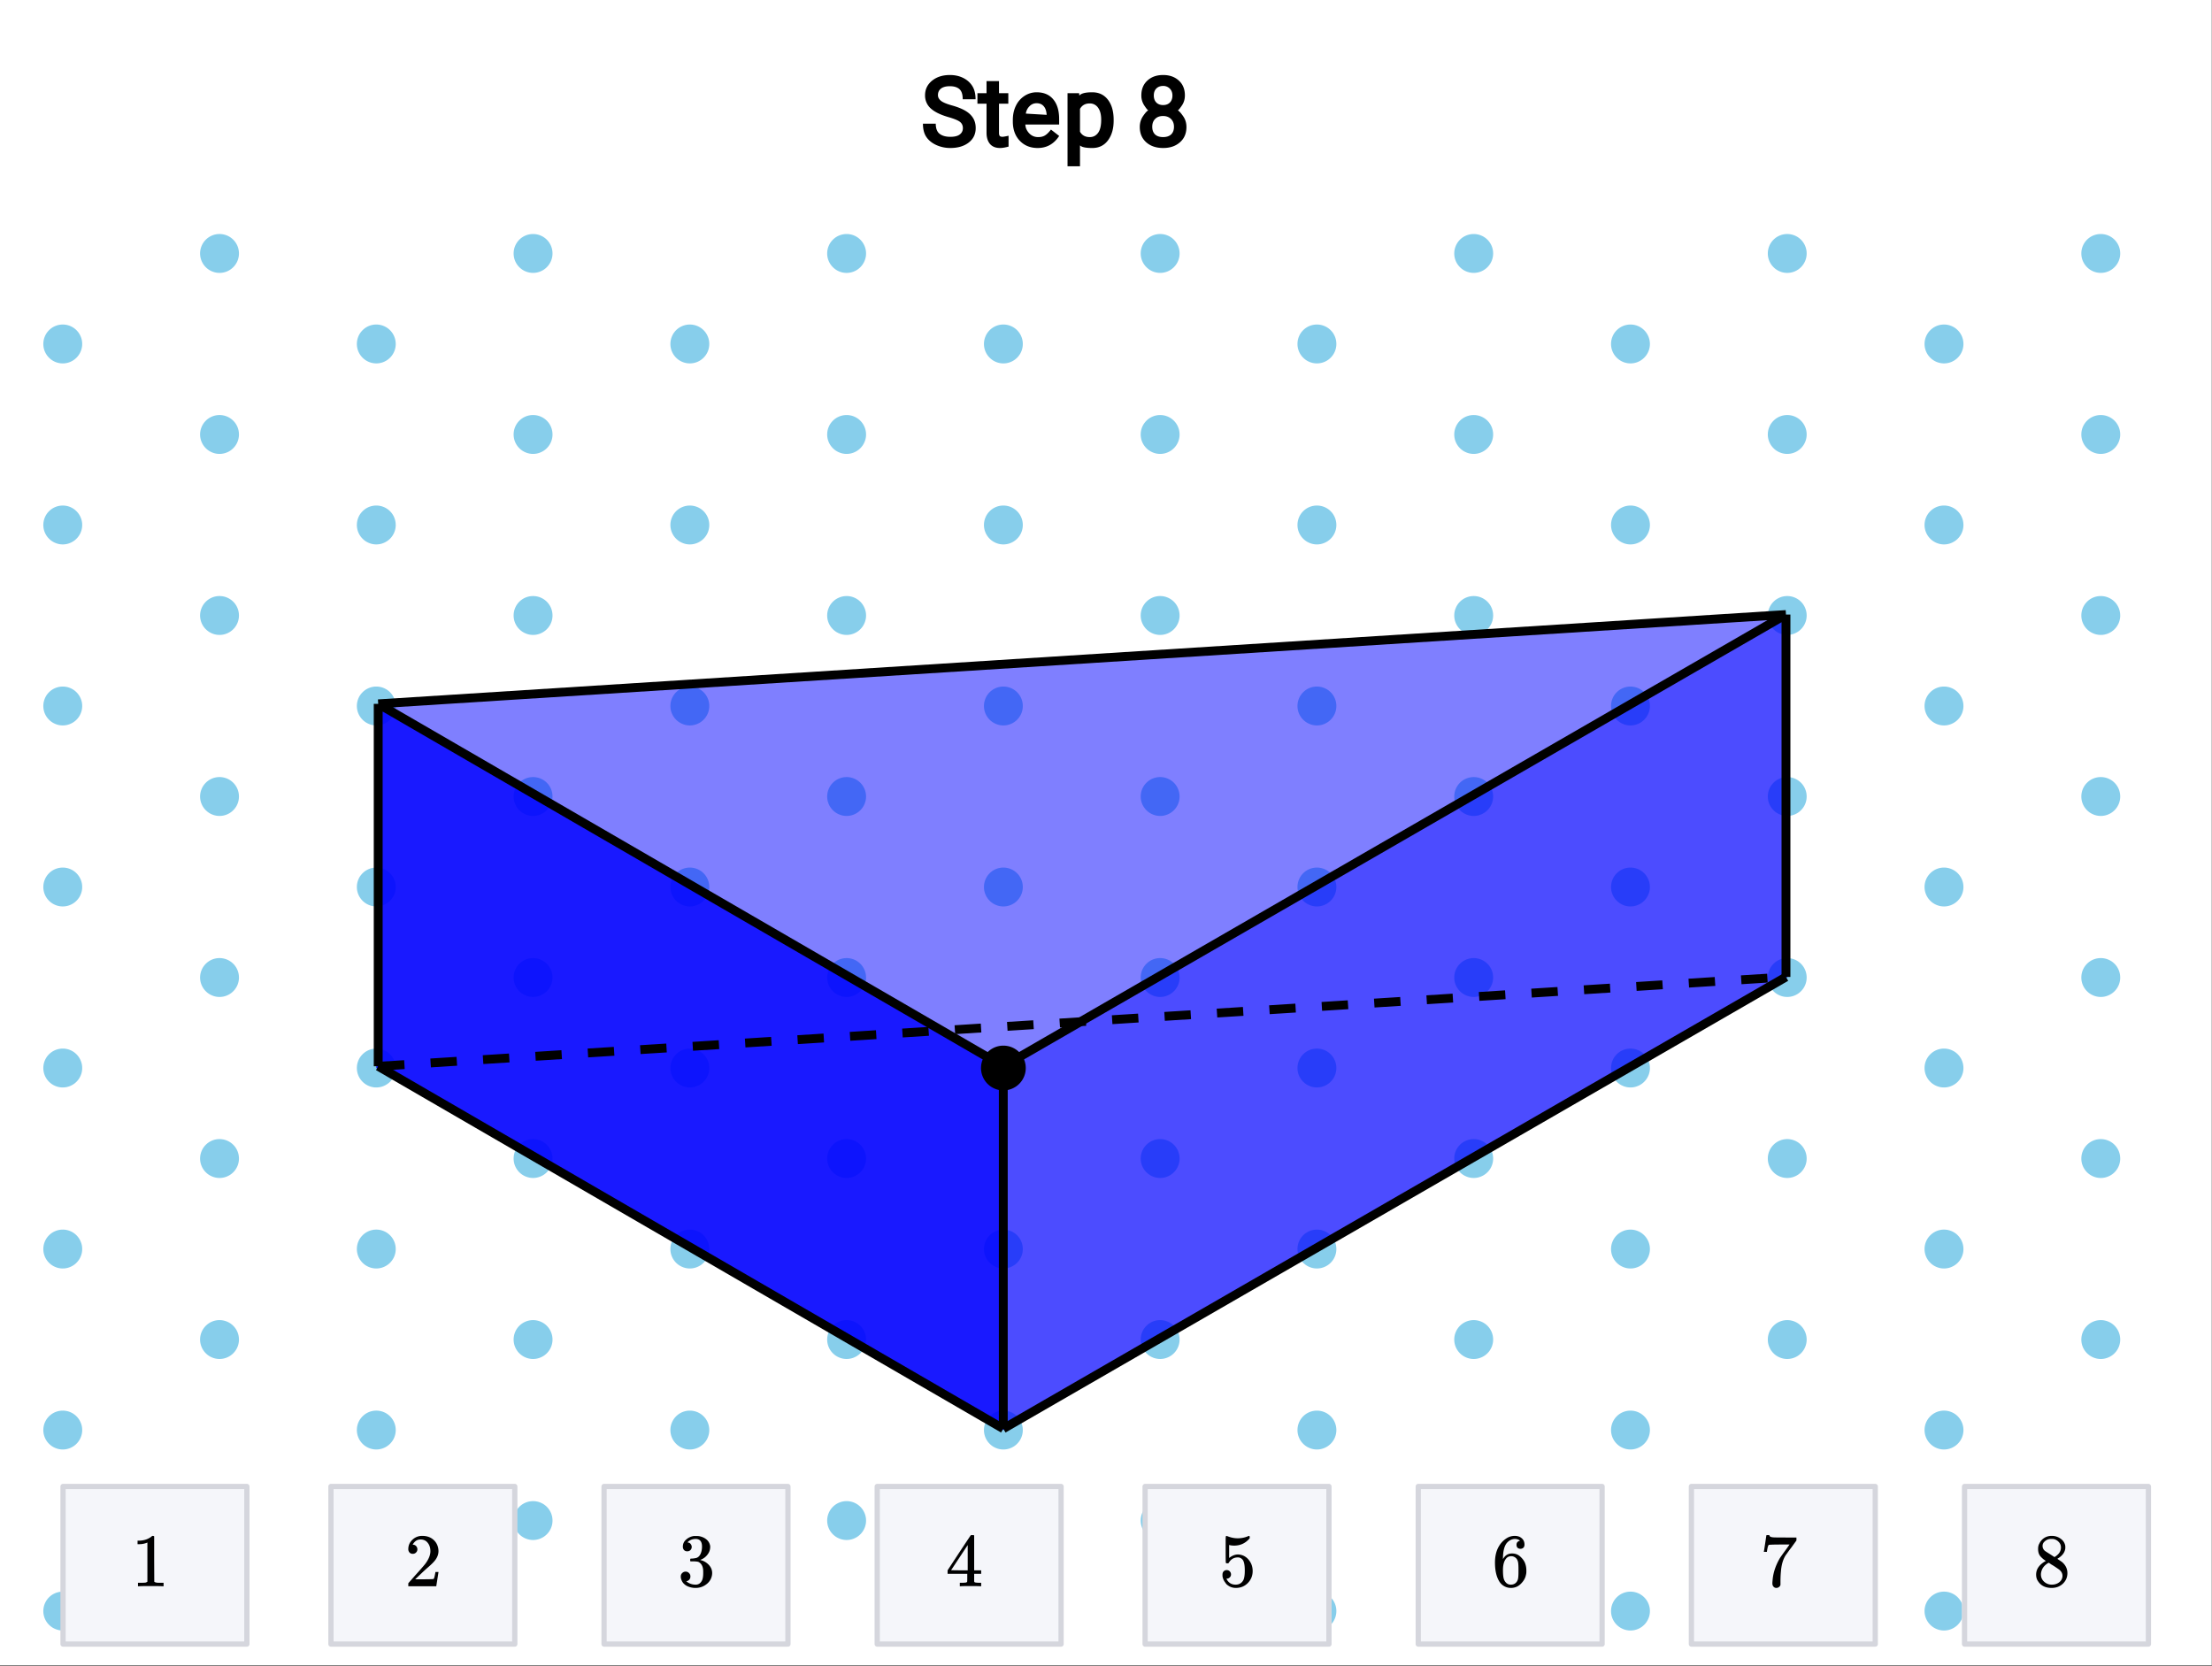 <svg xmlns="http://www.w3.org/2000/svg" xmlns:xlink="http://www.w3.org/1999/xlink" width="421.44" height="317.44" viewBox="0 0 316.08 238.08"><rect x="0" y="0" width="316.08" height="238.08" fill="#808080" stroke="none"/><defs><symbol overflow="visible" id="b"><path d="M4.5 0c-.125-.02-.7-.031-1.719-.031-1.011 0-1.578.011-1.703.031H.953v-.5h.281c.414 0 .688-.008.813-.031a.833.833 0 0 0 .25-.125V-6.25a.273.273 0 0 0-.078.031 2.907 2.907 0 0 1-1.11.203H.891v-.5h.218c.602-.02 1.102-.156 1.5-.406.133-.07.25-.156.344-.25.008-.02.05-.031.125-.031.07 0 .133.023.188.062v3.235l.015 3.25c.102.105.336.156.703.156h.625V0zm0 0"/></symbol><symbol overflow="visible" id="c"><path d="M1.188-4.64a.6.6 0 0 1-.47-.188.708.708 0 0 1-.171-.484c0-.52.191-.961.578-1.329a1.988 1.988 0 0 1 1.422-.562c.613 0 1.125.168 1.531.5.406.336.656.773.75 1.312.02.137.031.258.031.36 0 .418-.132.812-.39 1.187-.2.305-.606.715-1.219 1.235-.262.23-.621.562-1.078 1L1.532-1h.827c1.133 0 1.735-.016 1.797-.047.032-.008.067-.086.11-.234.03-.07.082-.317.156-.735v-.03h.437v.03L4.547-.03V0h-4v-.203c0-.145.004-.227.015-.25.008-.008.313-.352.907-1.031.789-.875 1.297-1.454 1.515-1.735.477-.644.72-1.242.72-1.797 0-.476-.126-.875-.376-1.187-.242-.32-.586-.484-1.031-.484-.418 0-.758.187-1.016.562a.31.31 0 0 0-.062.11.274.274 0 0 0-.047.077h.062c.176 0 .32.07.438.204a.655.655 0 0 1 .172.453c0 .18-.063.328-.188.453a.612.612 0 0 1-.468.187zm0 0"/></symbol><symbol overflow="visible" id="d"><path d="M1.375-5a.6.6 0 0 1-.469-.188.722.722 0 0 1-.156-.484c0-.406.16-.742.484-1.016.32-.28.696-.445 1.125-.5h.157c.25 0 .41.008.484.016.238.031.477.106.719.219.476.242.773.578.89 1.016a.774.774 0 0 1 .047.296c0 .43-.136.809-.406 1.141a2.17 2.17 0 0 1-.984.719c-.032.011-.032.023 0 .031.007.012.046.023.109.031.438.125.805.356 1.11.688.3.336.452.715.452 1.14 0 .293-.07.579-.203.86-.18.367-.464.668-.859.906-.387.238-.82.36-1.297.36a2.73 2.73 0 0 1-1.281-.297C.93-.27.687-.54.563-.875a1.219 1.219 0 0 1-.11-.531c0-.196.067-.36.203-.485a.667.667 0 0 1 .485-.203c.195 0 .359.07.484.203.133.125.203.29.203.485a.706.706 0 0 1-.14.437.674.674 0 0 1-.375.235l-.079.015c.383.324.832.485 1.344.485.395 0 .692-.188.89-.563.126-.238.188-.601.188-1.094v-.218c0-.688-.23-1.145-.687-1.375-.117-.04-.34-.067-.672-.079h-.453l-.032-.03a.49.49 0 0 1-.015-.173c0-.082.008-.132.031-.156.02-.02.035-.031.047-.031.207 0 .422-.02.64-.063.313-.039.551-.218.72-.53.163-.313.25-.688.25-1.126 0-.469-.126-.785-.376-.953a.983.983 0 0 0-.515-.14c-.367 0-.684.093-.953.28-.032.024-.07.048-.11.079a.552.552 0 0 0-.078.093l-.031.047c.02 0 .047.008.078.016a.483.483 0 0 1 .36.203.656.656 0 0 1 .156.422.613.613 0 0 1-.641.625zm0 0"/></symbol><symbol overflow="visible" id="e"><path d="M5 0c-.105-.02-.574-.031-1.406-.031-.867 0-1.344.011-1.438.031h-.11v-.5h.345c.312-.008.504-.023.578-.047a.24.24 0 0 0 .125-.11c.008-.019.015-.218.015-.593v-.531H.297v-.5l1.64-2.5A333.757 333.757 0 0 1 3.61-7.297a1.02 1.02 0 0 1 .235-.016h.187l.063.063v4.969h1v.5h-1V-.72a.29.29 0 0 0 .062.14c.063.044.27.071.625.079h.313V0zM3.172-2.281v-3.61L.797-2.297l1.187.016zm0 0"/></symbol><symbol overflow="visible" id="f"><path d="M1.156-2.313c.176 0 .32.063.438.188a.604.604 0 0 1 .172.438.546.546 0 0 1-.188.421.55.55 0 0 1-.406.172h-.063l.032.063c.101.23.265.422.484.578.227.148.492.219.797.219.508 0 .879-.22 1.11-.657.132-.257.202-.718.202-1.375 0-.75-.101-1.254-.296-1.515-.188-.227-.418-.344-.688-.344-.563 0-.992.246-1.281.734-.032.055-.059.086-.078.094a.439.439 0 0 1-.157.016c-.125 0-.195-.024-.203-.078C1.008-3.38 1-4.008 1-5.25V-6v-.578c0-.395.02-.594.063-.594a.047.047 0 0 1 .046-.031l.188.062c.469.188.945.282 1.437.282.508 0 1-.098 1.47-.297a.36.36 0 0 1 .14-.047c.062 0 .093.07.093.203v.14c-.585.7-1.324 1.048-2.218 1.048-.23 0-.434-.02-.61-.063L1.5-5.906v1.86c.414-.333.836-.5 1.266-.5.132 0 .285.023.453.062.476.125.867.402 1.172.828.312.418.468.914.468 1.484 0 .656-.23 1.227-.687 1.703C3.71 0 3.145.234 2.469.234c-.45 0-.836-.125-1.156-.375A1.015 1.015 0 0 1 .969-.5a1.937 1.937 0 0 1-.422-.953v-.094-.125c0-.195.055-.351.172-.469a.592.592 0 0 1 .437-.171zm0 0"/></symbol><symbol overflow="visible" id="g"><path d="M4.031-6.5c-.156-.156-.383-.242-.672-.266-.5 0-.921.215-1.265.641-.336.469-.5 1.2-.5 2.188v.046l.093-.14c.29-.438.692-.657 1.204-.657.332 0 .625.075.875.22.164.093.336.241.515.437.176.187.317.39.422.61.156.355.234.741.234 1.155v.188c0 .168-.023.324-.062.469-.086.43-.309.828-.672 1.203-.312.324-.656.52-1.031.594a1.721 1.721 0 0 1-.438.046 1.925 1.925 0 0 1-1.64-.89c-.43-.676-.64-1.586-.64-2.735 0-.77.132-1.445.405-2.03.282-.583.664-1.04 1.157-1.376.382-.27.804-.406 1.265-.406.414 0 .75.117 1 .344.258.218.39.523.39.906 0 .187-.054.336-.155.437a.569.569 0 0 1-.422.157.578.578 0 0 1-.407-.141c-.105-.102-.156-.242-.156-.422 0-.32.164-.516.5-.578zm-.468 2.594c-.211-.258-.47-.39-.782-.39-.273 0-.492.085-.656.25-.355.355-.531.929-.531 1.718 0 .637.047 1.078.14 1.328.07.21.192.39.36.547a.932.932 0 0 0 .625.219c.363 0 .644-.133.844-.407a1.22 1.22 0 0 0 .203-.53c.03-.208.046-.516.046-.923v-.344c0-.406-.015-.71-.046-.921a1.372 1.372 0 0 0-.204-.547zm0 0"/></symbol><symbol overflow="visible" id="h"><path d="M.594-4.953c.008-.008.07-.399.187-1.172l.172-1.156c0-.02.07-.032.219-.032h.219v.047c0 .075.05.137.156.188.101.055.289.086.562.094.27.011.88.015 1.829.015H5.25v.422L4.516-5.53a11.88 11.88 0 0 0-.375.5 23.04 23.04 0 0 0-.313.437 1.317 1.317 0 0 0-.125.172c-.375.586-.601 1.367-.672 2.344-.031.305-.054.71-.062 1.219v.656a.558.558 0 0 1-.219.312.617.617 0 0 1-.36.125.514.514 0 0 1-.421-.187c-.106-.113-.157-.274-.157-.484 0-.102.016-.305.047-.61.102-.976.438-1.957 1-2.937.145-.227.454-.66.922-1.297l.485-.688h-1c-1.25 0-1.914.024-1.985.063-.023.023-.058.101-.11.234-.042.149-.077.32-.109.516a2.135 2.135 0 0 0-.03.203v.031H.593zm0 0"/></symbol><symbol overflow="visible" id="i"><path d="M1.86-3.625a3.273 3.273 0 0 1-.829-.719c-.187-.25-.281-.582-.281-1 0-.312.063-.57.188-.781.156-.32.382-.582.687-.781a1.96 1.96 0 0 1 1.063-.297 2.1 2.1 0 0 1 1.265.39c.363.25.586.579.672.985.008.043.016.133.016.266 0 .156-.012.261-.032.312-.105.48-.43.89-.968 1.234l-.141.094.625.422c.54.438.813.98.813 1.625 0 .586-.215 1.086-.641 1.5-.43.406-.965.61-1.61.61-.886 0-1.539-.32-1.953-.97-.18-.257-.265-.57-.265-.937 0-.789.46-1.441 1.39-1.953zm2.156-1.922c0-.312-.106-.57-.313-.781a1.36 1.36 0 0 0-.734-.422 2.939 2.939 0 0 0-.36-.016c-.375 0-.695.133-.953.391a.785.785 0 0 0-.265.594.89.89 0 0 0 .375.75c.039.031.273.183.703.453l.625.406a1.84 1.84 0 0 1 .14-.094c.082-.05.145-.097.188-.14.394-.313.594-.692.594-1.14zm-2.86 3.844c0 .43.157.781.469 1.062.313.274.672.407 1.078.407.29 0 .555-.055.797-.172.25-.125.438-.285.563-.485.113-.187.171-.382.171-.593 0-.313-.125-.582-.375-.813-.054-.062-.351-.27-.89-.625l-.344-.203c-.117-.082-.203-.145-.266-.188l-.093-.046-.125.062c-.461.293-.758.652-.891 1.078-.063.188-.094.36-.094.516zm0 0"/></symbol><clipPath id="a"><path d="M0 0h316v237.938H0zm0 0"/></clipPath></defs><g clip-path="url(#a)" fill="#fff"><path d="M0 0h316v239.438H0zm0 0"/><path d="M0 0h316.75v239.438H0zm0 0"/></g><path d="M11.746 230.223c0 .367-.07.722-.215 1.062-.14.34-.34.64-.601.899-.258.261-.559.46-.899.601-.34.14-.695.215-1.062.215-.371 0-.723-.074-1.063-.215-.343-.14-.64-.34-.902-.601a2.757 2.757 0 0 1-.813-1.96 2.776 2.776 0 0 1 .813-1.966c.262-.262.559-.461.902-.602.34-.14.692-.21 1.063-.21a2.757 2.757 0 0 1 1.96.812c.262.258.462.558.602.898.145.344.215.696.215 1.067zm0 0M11.746 204.355c0 .368-.07.723-.215 1.063-.14.34-.34.64-.601.898-.258.262-.559.461-.899.602-.34.14-.695.215-1.062.215-.371 0-.723-.074-1.063-.215-.343-.14-.64-.34-.902-.602a2.757 2.757 0 0 1-.813-1.96 2.776 2.776 0 0 1 .813-1.965c.262-.262.559-.461.902-.602.34-.14.692-.21 1.063-.21a2.757 2.757 0 0 1 1.96.812c.262.261.462.558.602.898.145.344.215.695.215 1.066zm0 0M11.746 178.488c0 .367-.07.723-.215 1.063-.14.34-.34.64-.601.898-.258.262-.559.461-.899.602a2.69 2.69 0 0 1-1.062.215c-.371 0-.723-.07-1.063-.215-.343-.14-.64-.34-.902-.602a2.757 2.757 0 0 1-.813-1.96c0-.372.07-.723.211-1.063.141-.344.34-.64.602-.903.262-.261.559-.46.902-.601.34-.14.692-.211 1.063-.211a2.757 2.757 0 0 1 1.96.812c.262.262.462.559.602.903.145.34.215.691.215 1.062zm0 0M11.746 152.621c0 .367-.07.723-.215 1.063-.14.34-.34.64-.601.898-.258.262-.559.461-.899.602a2.69 2.69 0 0 1-1.062.214c-.371 0-.723-.07-1.063-.214-.343-.141-.64-.34-.902-.602a2.757 2.757 0 0 1-.813-1.96c0-.372.07-.724.211-1.063.141-.344.34-.641.602-.903.262-.261.559-.46.902-.601.34-.14.692-.211 1.063-.211a2.757 2.757 0 0 1 1.96.812c.262.262.462.559.602.903.145.34.215.691.215 1.062zm0 0M11.746 126.754c0 .367-.07.723-.215 1.062-.14.34-.34.641-.601.899-.258.262-.559.46-.899.601a2.69 2.69 0 0 1-1.062.215c-.371 0-.723-.07-1.063-.215-.343-.14-.64-.34-.902-.601a2.757 2.757 0 0 1-.813-1.96c0-.372.07-.724.211-1.064.141-.343.34-.64.602-.902.262-.262.559-.46.902-.602.34-.14.692-.21 1.063-.21a2.757 2.757 0 0 1 1.96.812c.262.262.462.559.602.902.145.34.215.692.215 1.063zm0 0M11.746 100.887c0 .367-.07.722-.215 1.062-.14.34-.34.64-.601.899-.258.261-.559.46-.899.601a2.69 2.69 0 0 1-1.062.215c-.371 0-.723-.07-1.063-.215-.343-.14-.64-.34-.902-.601a2.757 2.757 0 0 1-.813-1.96c0-.372.07-.724.211-1.064.141-.344.34-.64.602-.902.262-.262.559-.461.902-.602.34-.14.692-.21 1.063-.21a2.757 2.757 0 0 1 1.96.812c.262.262.462.558.602.902.145.34.215.692.215 1.063zm0 0M11.746 75.02c0 .367-.07.722-.215 1.062-.14.34-.34.64-.601.898-.258.262-.559.461-.899.602a2.69 2.69 0 0 1-1.062.215c-.371 0-.723-.07-1.063-.215-.343-.14-.64-.34-.902-.602a2.757 2.757 0 0 1-.813-1.96c0-.372.07-.723.211-1.063.141-.344.34-.64.602-.902.262-.262.559-.461.902-.602.34-.14.692-.21 1.063-.21a2.757 2.757 0 0 1 1.96.812c.262.261.462.558.602.902.145.34.215.691.215 1.063zm0 0M11.746 49.152c0 .368-.07.723-.215 1.063-.14.34-.34.64-.601.898a2.762 2.762 0 0 1-3.926 0 2.757 2.757 0 0 1-.813-1.96c0-.372.07-.723.211-1.063.141-.344.34-.64.602-.903.262-.261.559-.46.902-.601.34-.14.692-.211 1.063-.211a2.757 2.757 0 0 1 1.96.813c.262.261.462.558.602.902.145.34.215.691.215 1.062zm0 0M34.145 217.29a2.757 2.757 0 0 1-.813 1.96 2.78 2.78 0 0 1-1.965.816c-.367 0-.722-.074-1.062-.214-.34-.141-.64-.34-.899-.602a2.692 2.692 0 0 1-.601-.898 2.761 2.761 0 0 1-.215-1.063c0-.371.074-.723.215-1.066.14-.34.34-.641.601-.899.258-.262.559-.46.899-.601a2.776 2.776 0 0 1 3.629 1.5c.14.343.21.695.21 1.066zm0 0M34.145 191.422a2.757 2.757 0 0 1-.813 1.96 2.78 2.78 0 0 1-1.965.816c-.367.001-.722-.073-1.062-.214-.34-.14-.64-.34-.899-.601a2.692 2.692 0 0 1-.601-.899 2.761 2.761 0 0 1-.215-1.062 2.78 2.78 0 0 1 .816-1.965 2.757 2.757 0 0 1 1.96-.813 2.776 2.776 0 0 1 1.966.813c.262.262.461.559.602.902.14.34.21.692.21 1.063zm0 0M34.145 165.555a2.757 2.757 0 0 1-.813 1.96c-.262.262-.559.462-.898.602a2.71 2.71 0 0 1-1.067.215 2.69 2.69 0 0 1-1.062-.215c-.34-.14-.64-.34-.899-.601a2.692 2.692 0 0 1-.601-.899 2.746 2.746 0 0 1 0-2.125c.14-.344.34-.64.601-.902a2.757 2.757 0 0 1 1.96-.813 2.776 2.776 0 0 1 1.966.813c.262.262.461.558.602.902.14.34.21.692.21 1.063zm0 0M34.145 139.688a2.757 2.757 0 0 1-.813 1.96c-.262.262-.559.461-.898.602a2.71 2.71 0 0 1-1.067.215 2.69 2.69 0 0 1-1.062-.215c-.34-.14-.64-.34-.899-.602a2.692 2.692 0 0 1-.601-.898 2.746 2.746 0 0 1 0-2.125c.14-.344.34-.64.601-.902a2.757 2.757 0 0 1 1.96-.813 2.776 2.776 0 0 1 1.966.813c.262.261.461.558.602.902.14.34.21.691.21 1.063zm0 0M34.145 113.82a2.757 2.757 0 0 1-.813 1.961c-.262.262-.559.461-.898.602a2.71 2.71 0 0 1-1.067.215 2.69 2.69 0 0 1-1.062-.215c-.34-.14-.64-.34-.899-.602a2.692 2.692 0 0 1-.601-.898 2.746 2.746 0 0 1 0-2.125c.14-.344.34-.64.601-.903a2.757 2.757 0 0 1 1.96-.813 2.776 2.776 0 0 1 1.966.813c.262.262.461.56.602.903.14.34.21.691.21 1.062zm0 0M34.145 87.953a2.757 2.757 0 0 1-.813 1.961c-.262.262-.559.461-.898.602a2.71 2.71 0 0 1-1.067.214 2.69 2.69 0 0 1-1.062-.214c-.34-.141-.64-.34-.899-.602a2.692 2.692 0 0 1-.601-.898 2.746 2.746 0 0 1 0-2.125c.14-.344.34-.641.601-.903a2.757 2.757 0 0 1 1.96-.813 2.776 2.776 0 0 1 1.966.813c.262.262.461.559.602.903.14.34.21.691.21 1.062zm0 0M34.145 62.086a2.757 2.757 0 0 1-.813 1.96c-.262.263-.559.462-.898.602a2.71 2.71 0 0 1-1.067.215 2.69 2.69 0 0 1-1.062-.215c-.34-.14-.64-.34-.899-.601a2.692 2.692 0 0 1-.601-.899 2.746 2.746 0 0 1 0-2.125c.14-.343.34-.64.601-.902.258-.262.559-.46.899-.601a2.776 2.776 0 0 1 3.027.602c.262.26.461.558.602.901.14.34.21.692.21 1.063zm0 0M34.145 36.219a2.757 2.757 0 0 1-.813 1.96c-.262.262-.559.462-.898.606a2.776 2.776 0 0 1-3.63-1.504 2.746 2.746 0 0 1 0-2.125c.141-.343.34-.64.602-.902a2.757 2.757 0 0 1 1.96-.813 2.776 2.776 0 0 1 1.966.813c.262.262.461.559.602.902.14.34.21.692.21 1.063zm0 0M56.547 230.223a2.757 2.757 0 0 1-.813 1.96c-.261.262-.562.462-.902.602a2.747 2.747 0 0 1-2.125 0c-.34-.14-.64-.34-.898-.601a2.757 2.757 0 0 1-.816-1.96c0-.372.07-.724.21-1.068.14-.34.344-.64.606-.898a2.757 2.757 0 0 1 1.96-.813c.372 0 .723.07 1.063.211.34.14.64.34.902.602a2.777 2.777 0 0 1 .813 1.965zm0 0M56.547 204.355a2.757 2.757 0 0 1-.813 1.961c-.261.262-.562.461-.902.602a2.747 2.747 0 0 1-2.125 0c-.34-.14-.64-.34-.898-.602a2.757 2.757 0 0 1-.816-1.96 2.743 2.743 0 0 1 .816-1.965 2.757 2.757 0 0 1 1.96-.813c.372 0 .723.07 1.063.211.34.14.64.34.902.602a2.777 2.777 0 0 1 .813 1.965zm0 0M56.547 178.488a2.757 2.757 0 0 1-.813 1.961c-.261.262-.562.461-.902.602-.34.144-.691.215-1.062.215a2.69 2.69 0 0 1-1.063-.215c-.34-.14-.64-.34-.898-.602a2.757 2.757 0 0 1-.816-1.96c0-.372.07-.723.21-1.063.14-.344.344-.64.606-.903a2.757 2.757 0 0 1 1.96-.813c.372 0 .723.071 1.063.212.34.14.64.34.902.601.262.262.461.559.602.903.14.34.21.691.21 1.062zm0 0M56.547 152.621a2.757 2.757 0 0 1-.813 1.961c-.261.262-.562.461-.902.602-.34.144-.691.214-1.062.214a2.69 2.69 0 0 1-1.063-.214c-.34-.141-.64-.34-.898-.602a2.757 2.757 0 0 1-.816-1.96c0-.372.07-.724.21-1.063.14-.344.344-.641.606-.903a2.757 2.757 0 0 1 1.96-.813c.372 0 .723.071 1.063.212.34.14.64.34.902.601.262.262.461.559.602.903.14.34.21.691.21 1.062zm0 0M56.547 126.754a2.757 2.757 0 0 1-.813 1.96c-.261.263-.562.462-.902.602-.34.145-.691.215-1.062.215a2.69 2.69 0 0 1-1.063-.215c-.34-.14-.64-.34-.898-.601a2.757 2.757 0 0 1-.816-1.96c0-.372.07-.724.21-1.064.14-.343.344-.64.606-.902a2.757 2.757 0 0 1 1.96-.813c.372 0 .723.07 1.063.212.34.14.64.34.902.601.262.262.461.559.602.902.14.34.21.692.21 1.063zm0 0M56.547 100.887a2.757 2.757 0 0 1-.813 1.96c-.261.262-.562.462-.902.602-.34.145-.691.215-1.062.215a2.69 2.69 0 0 1-1.063-.215c-.34-.14-.64-.34-.898-.601a2.757 2.757 0 0 1-.816-1.96c0-.372.07-.724.21-1.064.14-.344.344-.64.606-.902a2.757 2.757 0 0 1 1.96-.813c.372 0 .723.07 1.063.211.34.14.64.34.902.602.262.262.461.558.602.902.14.34.21.692.21 1.063zm0 0M56.547 75.02a2.757 2.757 0 0 1-.813 1.96c-.261.262-.562.461-.902.602-.34.145-.691.215-1.062.215a2.69 2.69 0 0 1-1.063-.215c-.34-.14-.64-.34-.898-.602a2.757 2.757 0 0 1-.816-1.96c0-.372.07-.723.21-1.063.14-.344.344-.64.606-.902a2.757 2.757 0 0 1 1.96-.813c.372 0 .723.07 1.063.211.34.14.64.34.902.602.262.261.461.558.602.902.14.34.21.691.21 1.063zm0 0M56.547 49.152a2.757 2.757 0 0 1-.813 1.961c-.261.262-.562.461-.902.606-.34.14-.691.21-1.062.21a2.757 2.757 0 0 1-1.961-.816 2.757 2.757 0 0 1-.816-1.96c0-.372.07-.723.21-1.063.14-.344.344-.64.606-.903a2.757 2.757 0 0 1 1.96-.813c.372.001.723.071 1.063.212.34.14.64.34.902.602.262.261.461.558.602.902.14.34.21.691.21 1.062zm0 0M78.95 217.29a2.757 2.757 0 0 1-.813 1.96c-.262.262-.563.46-.903.602-.34.14-.695.214-1.062.214-.367 0-.723-.074-1.063-.214-.34-.141-.64-.34-.902-.602a2.752 2.752 0 0 1-.812-1.96 2.776 2.776 0 0 1 .812-1.966c.262-.262.563-.46.902-.601.34-.141.696-.211 1.063-.211s.723.07 1.062.21c.34.141.641.34.903.602a2.752 2.752 0 0 1 .812 1.965zm0 0M78.95 191.422a2.757 2.757 0 0 1-.813 1.96c-.262.263-.563.462-.903.602-.34.141-.695.215-1.062.215-.367 0-.723-.074-1.063-.215-.34-.14-.64-.34-.902-.601a2.752 2.752 0 0 1-.812-1.961 2.776 2.776 0 0 1 .812-1.965c.262-.262.563-.46.902-.602.34-.14.696-.21 1.063-.21s.723.07 1.062.21a2.768 2.768 0 0 1 1.715 2.566zm0 0M78.95 165.555a2.757 2.757 0 0 1-.813 1.96c-.262.262-.563.462-.903.602a2.69 2.69 0 0 1-1.062.215 2.69 2.69 0 0 1-1.063-.215c-.34-.14-.64-.34-.902-.601a2.752 2.752 0 0 1-.812-1.961 2.768 2.768 0 0 1 2.777-2.777c.367 0 .723.07 1.062.21a2.768 2.768 0 0 1 1.715 2.566zm0 0M78.95 139.688a2.757 2.757 0 0 1-.813 1.96c-.262.262-.563.461-.903.602a2.69 2.69 0 0 1-1.062.215 2.69 2.69 0 0 1-1.063-.215c-.34-.14-.64-.34-.902-.602a2.752 2.752 0 0 1-.812-1.96 2.768 2.768 0 0 1 2.777-2.777c.367 0 .723.07 1.062.21a2.768 2.768 0 0 1 1.715 2.566zm0 0M78.95 113.82a2.757 2.757 0 0 1-.813 1.961c-.262.262-.563.461-.903.602a2.69 2.69 0 0 1-1.062.215 2.69 2.69 0 0 1-1.063-.215c-.34-.14-.64-.34-.902-.602a2.752 2.752 0 0 1-.812-1.96 2.768 2.768 0 0 1 2.777-2.777c.367-.001.723.07 1.062.21a2.768 2.768 0 0 1 1.715 2.566zm0 0M78.95 87.953a2.757 2.757 0 0 1-.813 1.961c-.262.262-.563.461-.903.602a2.69 2.69 0 0 1-1.062.214 2.69 2.69 0 0 1-1.063-.214c-.34-.141-.64-.34-.902-.602a2.752 2.752 0 0 1-.812-1.96 2.768 2.768 0 0 1 2.777-2.777c.367-.001.723.07 1.062.21a2.768 2.768 0 0 1 1.715 2.566zm0 0M78.95 62.086a2.757 2.757 0 0 1-.813 1.96c-.262.263-.563.462-.903.602a2.69 2.69 0 0 1-1.062.215 2.69 2.69 0 0 1-1.063-.215c-.34-.14-.64-.34-.902-.601a2.752 2.752 0 0 1-.812-1.961 2.768 2.768 0 0 1 2.777-2.777c.367 0 .723.07 1.062.21a2.768 2.768 0 0 1 1.715 2.566zm0 0M78.95 36.219a2.757 2.757 0 0 1-.813 1.96 2.757 2.757 0 0 1-1.965.816 2.757 2.757 0 0 1-1.965-.815 2.752 2.752 0 0 1-.812-1.961 2.768 2.768 0 0 1 2.777-2.777c.367 0 .723.07 1.062.21a2.768 2.768 0 0 1 1.715 2.566zm0 0M101.352 230.223a2.757 2.757 0 0 1-.813 1.96c-.262.262-.562.462-.902.602-.34.14-.696.215-1.063.215s-.722-.074-1.062-.215c-.34-.14-.64-.34-.903-.601a2.757 2.757 0 0 1-.813-1.96 2.777 2.777 0 0 1 .813-1.966c.262-.262.563-.461.903-.602.34-.14.695-.21 1.062-.21.367 0 .723.07 1.063.21.34.14.64.34.902.602a2.752 2.752 0 0 1 .813 1.965zm0 0M101.352 204.355a2.757 2.757 0 0 1-.813 1.961c-.262.262-.562.461-.902.602-.34.14-.696.215-1.063.215s-.722-.074-1.062-.215c-.34-.14-.64-.34-.903-.602a2.757 2.757 0 0 1-.813-1.96 2.777 2.777 0 0 1 .813-1.965c.262-.262.563-.461.903-.602.34-.14.695-.21 1.062-.21.367 0 .723.07 1.063.21a2.793 2.793 0 0 1 1.504 1.5c.14.344.21.695.21 1.066zm0 0M101.352 178.488a2.757 2.757 0 0 1-.813 1.961c-.262.262-.562.461-.902.602a2.69 2.69 0 0 1-1.063.215 2.69 2.69 0 0 1-1.062-.215c-.34-.14-.64-.34-.903-.602a2.757 2.757 0 0 1-.813-1.96c0-.372.071-.723.212-1.063a2.748 2.748 0 0 1 1.504-1.504c.34-.14.695-.211 1.062-.211.367 0 .723.07 1.063.21a2.768 2.768 0 0 1 1.715 2.566zm0 0M101.352 152.621a2.757 2.757 0 0 1-.813 1.961c-.262.262-.562.461-.902.602a2.69 2.69 0 0 1-1.063.214 2.69 2.69 0 0 1-1.062-.214c-.34-.141-.64-.34-.903-.602a2.757 2.757 0 0 1-.813-1.96c0-.372.071-.724.212-1.063a2.748 2.748 0 0 1 1.504-1.504c.34-.14.695-.211 1.062-.211.367 0 .723.07 1.063.21a2.768 2.768 0 0 1 1.715 2.566zm0 0M101.352 126.754a2.757 2.757 0 0 1-.813 1.96c-.262.263-.562.462-.902.602a2.69 2.69 0 0 1-1.063.215 2.69 2.69 0 0 1-1.062-.215c-.34-.14-.64-.34-.903-.601a2.757 2.757 0 0 1-.813-1.96c0-.372.071-.724.212-1.064a2.748 2.748 0 0 1 1.504-1.504c.34-.14.695-.21 1.062-.21.367 0 .723.07 1.063.21a2.768 2.768 0 0 1 1.715 2.566zm0 0M101.352 100.887a2.757 2.757 0 0 1-.813 1.96c-.262.262-.562.462-.902.602a2.69 2.69 0 0 1-1.063.215 2.69 2.69 0 0 1-1.062-.215c-.34-.14-.64-.34-.903-.601a2.757 2.757 0 0 1-.813-1.96c0-.372.071-.724.212-1.064a2.748 2.748 0 0 1 1.504-1.504c.34-.14.695-.21 1.062-.21.367 0 .723.07 1.063.21a2.768 2.768 0 0 1 1.715 2.566zm0 0M101.352 75.02a2.757 2.757 0 0 1-.813 1.96c-.262.262-.562.461-.902.602a2.69 2.69 0 0 1-1.063.215 2.69 2.69 0 0 1-1.062-.215c-.34-.14-.64-.34-.903-.602a2.757 2.757 0 0 1-.813-1.96c0-.372.071-.723.212-1.063a2.748 2.748 0 0 1 1.504-1.504c.34-.14.695-.21 1.062-.21.367 0 .723.07 1.063.21a2.768 2.768 0 0 1 1.715 2.566zm0 0M101.352 49.152a2.757 2.757 0 0 1-.813 1.961 2.757 2.757 0 0 1-1.965.816 2.757 2.757 0 0 1-1.965-.816 2.757 2.757 0 0 1-.813-1.96c0-.372.071-.723.212-1.063a2.748 2.748 0 0 1 1.504-1.504c.34-.14.695-.211 1.062-.211.367 0 .723.07 1.063.21a2.768 2.768 0 0 1 1.715 2.566zm0 0M123.754 217.29c0 .366-.07.722-.215 1.062-.14.34-.34.64-.602.898-.257.262-.558.46-.898.602a2.746 2.746 0 0 1-2.125 0c-.344-.141-.64-.34-.902-.602a2.757 2.757 0 0 1-.813-1.96 2.776 2.776 0 0 1 .813-1.966c.261-.262.558-.46.902-.601.34-.141.691-.211 1.063-.211a2.757 2.757 0 0 1 1.96.812c.262.258.461.559.602.899.145.343.215.695.215 1.066zm0 0M123.754 191.422c0 .367-.07.723-.215 1.062-.14.34-.34.641-.602.899-.257.262-.558.46-.898.601a2.747 2.747 0 0 1-2.125 0c-.344-.14-.64-.34-.902-.601a2.757 2.757 0 0 1-.813-1.96 2.776 2.776 0 0 1 .813-1.966c.261-.262.558-.46.902-.602.34-.14.691-.21 1.063-.21a2.757 2.757 0 0 1 1.96.812c.262.262.461.559.602.902.145.34.215.692.215 1.063zm0 0M123.754 165.555c0 .367-.07.722-.215 1.062-.14.34-.34.64-.602.899-.257.261-.558.46-.898.601a2.69 2.69 0 0 1-1.062.215c-.372 0-.723-.07-1.063-.215-.344-.14-.64-.34-.902-.601a2.757 2.757 0 0 1-.813-1.96c0-.372.07-.724.211-1.064.14-.344.34-.64.602-.902.261-.262.558-.461.902-.602.34-.14.691-.21 1.063-.21a2.757 2.757 0 0 1 1.96.812c.262.262.461.558.602.902.145.34.215.692.215 1.063zm0 0M123.754 139.688c0 .367-.07.722-.215 1.062-.14.34-.34.64-.602.898-.257.262-.558.461-.898.602a2.69 2.69 0 0 1-1.062.215c-.372 0-.723-.07-1.063-.215-.344-.14-.64-.34-.902-.602a2.757 2.757 0 0 1-.813-1.96c0-.372.07-.723.211-1.063.14-.344.34-.64.602-.902.261-.262.558-.461.902-.602.34-.14.691-.21 1.063-.21a2.757 2.757 0 0 1 1.96.812c.262.261.461.558.602.902.145.34.215.691.215 1.063zm0 0M123.754 113.82c0 .368-.07.723-.215 1.063-.14.34-.34.64-.602.898-.257.262-.558.461-.898.602a2.69 2.69 0 0 1-1.062.215c-.372 0-.723-.07-1.063-.215-.344-.14-.64-.34-.902-.602a2.757 2.757 0 0 1-.813-1.96c0-.372.07-.723.211-1.063.14-.344.34-.64.602-.903.261-.261.558-.46.902-.601.34-.14.691-.211 1.063-.211a2.757 2.757 0 0 1 1.96.812c.262.262.461.56.602.903.145.34.215.691.215 1.062zm0 0M123.754 87.953c0 .367-.07.723-.215 1.063-.14.34-.34.64-.602.898-.257.262-.558.461-.898.602a2.69 2.69 0 0 1-1.062.214c-.372 0-.723-.07-1.063-.214-.344-.141-.64-.34-.902-.602a2.757 2.757 0 0 1-.813-1.96c0-.372.07-.724.211-1.063.14-.344.34-.641.602-.903.261-.261.558-.46.902-.601.34-.14.691-.211 1.063-.211a2.757 2.757 0 0 1 1.96.812c.262.262.461.559.602.903.145.34.215.691.215 1.062zm0 0M123.754 62.086c0 .367-.07.723-.215 1.062-.14.34-.34.641-.602.899-.257.262-.558.46-.898.601a2.69 2.69 0 0 1-1.062.215c-.372 0-.723-.07-1.063-.215-.344-.14-.64-.34-.902-.601a2.757 2.757 0 0 1-.813-1.96c0-.372.07-.724.211-1.064.14-.343.34-.64.602-.902.261-.262.558-.46.902-.601.34-.141.691-.211 1.063-.211a2.757 2.757 0 0 1 1.96.812c.262.262.461.559.602.902.145.34.215.692.215 1.063zm0 0M123.754 36.219c0 .367-.07.722-.215 1.062-.14.34-.34.64-.602.899a2.762 2.762 0 0 1-3.925 0 2.757 2.757 0 0 1-.813-1.96c0-.372.07-.724.211-1.064.14-.343.34-.64.602-.902.261-.262.558-.461.902-.602.34-.14.691-.21 1.063-.21a2.757 2.757 0 0 1 1.96.812c.262.262.461.559.602.902.145.34.215.692.215 1.063zm0 0M146.152 230.223a2.757 2.757 0 0 1-.812 1.96c-.258.262-.559.462-.899.602a2.78 2.78 0 0 1-1.066.215c-.367 0-.723-.074-1.063-.215-.34-.14-.64-.34-.898-.601a2.757 2.757 0 0 1-.813-1.96 2.776 2.776 0 0 1 1.712-2.568c.34-.14.695-.21 1.062-.21a2.776 2.776 0 0 1 2.566 1.71c.141.344.211.696.211 1.067zm0 0M146.152 204.355a2.757 2.757 0 0 1-.812 1.961c-.258.262-.559.461-.899.602a2.78 2.78 0 0 1-1.066.215c-.367 0-.723-.074-1.063-.215-.34-.14-.64-.34-.898-.602a2.757 2.757 0 0 1-.813-1.96 2.776 2.776 0 0 1 1.712-2.567c.34-.14.695-.21 1.062-.21a2.777 2.777 0 0 1 2.566 1.71c.141.344.211.695.211 1.066zm0 0M146.152 178.488a2.757 2.757 0 0 1-.812 1.961c-.258.262-.559.461-.899.602a2.71 2.71 0 0 1-1.066.215 2.69 2.69 0 0 1-1.063-.215c-.34-.14-.64-.34-.898-.602a2.757 2.757 0 0 1-.813-1.96c0-.372.07-.723.212-1.063.14-.344.34-.64.601-.903a2.757 2.757 0 0 1 1.96-.813 2.776 2.776 0 0 1 1.966.813c.262.262.46.559.601.903.141.34.211.691.211 1.062zm0 0M146.152 152.621a2.757 2.757 0 0 1-.812 1.961c-.258.262-.559.461-.899.602a2.71 2.71 0 0 1-1.066.214 2.69 2.69 0 0 1-1.063-.214c-.34-.141-.64-.34-.898-.602a2.757 2.757 0 0 1-.813-1.96c0-.372.07-.724.212-1.063.14-.344.34-.641.601-.903a2.757 2.757 0 0 1 1.96-.813 2.776 2.776 0 0 1 1.966.813c.262.262.46.559.601.903.141.34.211.691.211 1.062zm0 0M146.152 126.754a2.757 2.757 0 0 1-.812 1.96c-.258.263-.559.462-.899.602a2.71 2.71 0 0 1-1.066.215 2.69 2.69 0 0 1-1.063-.215c-.34-.14-.64-.34-.898-.601a2.757 2.757 0 0 1-.813-1.96c0-.372.07-.724.212-1.064.14-.343.34-.64.601-.902a2.757 2.757 0 0 1 1.96-.813 2.776 2.776 0 0 1 1.966.813c.262.262.46.559.601.902.141.34.211.692.211 1.063zm0 0M146.152 100.887a2.757 2.757 0 0 1-.812 1.96c-.258.262-.559.462-.899.602a2.71 2.71 0 0 1-1.066.215 2.69 2.69 0 0 1-1.063-.215c-.34-.14-.64-.34-.898-.601a2.757 2.757 0 0 1-.813-1.96c0-.372.07-.724.212-1.064.14-.344.34-.64.601-.902a2.757 2.757 0 0 1 1.96-.813 2.777 2.777 0 0 1 1.966.813c.262.262.46.558.601.902.141.34.211.692.211 1.063zm0 0M146.152 75.02a2.757 2.757 0 0 1-.812 1.96c-.258.262-.559.461-.899.602a2.71 2.71 0 0 1-1.066.215 2.69 2.69 0 0 1-1.063-.215c-.34-.14-.64-.34-.898-.602a2.757 2.757 0 0 1-.813-1.96c0-.372.07-.723.212-1.063.14-.344.34-.64.601-.902a2.757 2.757 0 0 1 1.96-.813 2.776 2.776 0 0 1 1.966.813c.262.261.46.558.601.902.141.34.211.691.211 1.063zm0 0M146.152 49.152a2.757 2.757 0 0 1-.812 1.961 2.762 2.762 0 0 1-3.926 0 2.757 2.757 0 0 1-.813-1.96c0-.372.07-.723.212-1.063.14-.344.34-.64.601-.903a2.757 2.757 0 0 1 1.96-.813 2.776 2.776 0 0 1 1.966.814c.262.261.46.558.601.902.141.34.211.691.211 1.062zm0 0M168.555 217.29a2.757 2.757 0 0 1-.813 1.96c-.262.262-.562.46-.902.602a2.746 2.746 0 0 1-2.125 0c-.34-.141-.64-.34-.899-.602a2.762 2.762 0 0 1 0-3.926c.258-.262.559-.46.899-.601.34-.141.695-.211 1.062-.211.371 0 .723.07 1.063.21.34.141.64.34.902.602a2.776 2.776 0 0 1 .813 1.965zm0 0M168.555 191.422a2.757 2.757 0 0 1-.813 1.96c-.262.263-.562.462-.902.602a2.747 2.747 0 0 1-2.125 0c-.34-.14-.64-.34-.899-.601a2.762 2.762 0 0 1 0-3.926 2.757 2.757 0 0 1 1.96-.813c.372 0 .724.07 1.064.211.34.141.64.34.902.602.262.262.461.559.602.902.14.34.21.692.21 1.063zm0 0M168.555 165.555a2.757 2.757 0 0 1-.813 1.96c-.262.262-.562.462-.902.602-.34.145-.692.215-1.063.215a2.69 2.69 0 0 1-1.062-.215c-.34-.14-.64-.34-.899-.601a2.762 2.762 0 0 1 0-3.926 2.757 2.757 0 0 1 1.96-.813c.372 0 .724.07 1.064.211.34.14.64.34.902.602.262.262.461.558.602.902.14.34.21.692.21 1.063zm0 0M168.555 139.688a2.757 2.757 0 0 1-.813 1.96c-.262.262-.562.461-.902.602-.34.145-.692.215-1.063.215a2.69 2.69 0 0 1-1.062-.215c-.34-.14-.64-.34-.899-.602a2.762 2.762 0 0 1 0-3.925 2.757 2.757 0 0 1 1.96-.813c.372 0 .724.07 1.064.211.34.14.64.34.902.602.262.261.461.558.602.902.14.34.21.691.21 1.063zm0 0M168.555 113.82a2.757 2.757 0 0 1-.813 1.961c-.262.262-.562.461-.902.602-.34.144-.692.215-1.063.215a2.69 2.69 0 0 1-1.062-.215c-.34-.14-.64-.34-.899-.602a2.762 2.762 0 0 1 0-3.926 2.757 2.757 0 0 1 1.96-.813c.372.001.724.071 1.064.212.34.14.64.34.902.601.262.262.461.56.602.903.14.34.21.691.21 1.062zm0 0M168.555 87.953a2.757 2.757 0 0 1-.813 1.961c-.262.262-.562.461-.902.602-.34.144-.692.214-1.063.214a2.69 2.69 0 0 1-1.062-.214c-.34-.141-.64-.34-.899-.602a2.762 2.762 0 0 1 0-3.926 2.757 2.757 0 0 1 1.96-.813c.372 0 .724.071 1.064.212.34.14.64.34.902.601.262.262.461.559.602.903.14.34.21.691.21 1.062zm0 0M168.555 62.086a2.757 2.757 0 0 1-.813 1.96c-.262.263-.562.462-.902.602-.34.145-.692.215-1.063.215a2.69 2.69 0 0 1-1.062-.215c-.34-.14-.64-.34-.899-.601a2.762 2.762 0 0 1 0-3.926c.258-.262.559-.46.899-.601.34-.141.695-.211 1.062-.211.371 0 .723.07 1.063.21.34.141.64.34.902.602.262.262.461.559.602.902.14.34.21.692.21 1.063zm0 0M168.555 36.219a2.757 2.757 0 0 1-.813 1.96c-.262.262-.562.462-.902.606-.34.14-.692.211-1.063.211a2.757 2.757 0 0 1-1.96-.816 2.762 2.762 0 0 1 0-3.926 2.757 2.757 0 0 1 1.96-.813c.371 0 .723.07 1.063.211.34.141.64.34.902.602.262.262.461.559.602.902.14.34.21.692.21 1.063zm0 0M190.957 230.223a2.757 2.757 0 0 1-.812 1.96c-.262.262-.563.462-.903.602-.34.14-.695.215-1.062.215-.368 0-.723-.074-1.063-.215-.34-.14-.64-.34-.902-.601a2.752 2.752 0 0 1-.813-1.961 2.776 2.776 0 0 1 .813-1.965c.262-.262.562-.461.902-.602.34-.14.696-.21 1.063-.21s.722.07 1.062.21c.34.14.64.34.903.602a2.752 2.752 0 0 1 .812 1.965zm0 0M190.957 204.355a2.757 2.757 0 0 1-.812 1.961c-.262.262-.563.461-.903.602-.34.14-.695.215-1.062.215-.368 0-.723-.074-1.063-.215-.34-.14-.64-.34-.902-.602a2.752 2.752 0 0 1-.813-1.96 2.776 2.776 0 0 1 .813-1.965c.262-.262.562-.461.902-.602.34-.14.696-.21 1.063-.21s.722.07 1.062.21c.34.14.64.34.903.602a2.776 2.776 0 0 1 .813 1.965zm0 0M190.957 178.488a2.757 2.757 0 0 1-.812 1.961c-.262.262-.563.461-.903.602a2.69 2.69 0 0 1-1.062.215 2.69 2.69 0 0 1-1.063-.215c-.34-.14-.64-.34-.902-.602a2.752 2.752 0 0 1-.813-1.96 2.768 2.768 0 0 1 2.777-2.777c.368-.001.723.07 1.063.21a2.768 2.768 0 0 1 1.715 2.566zm0 0M190.957 152.621a2.757 2.757 0 0 1-.812 1.961c-.262.262-.563.461-.903.602a2.69 2.69 0 0 1-1.062.214 2.69 2.69 0 0 1-1.063-.214c-.34-.141-.64-.34-.902-.602a2.752 2.752 0 0 1-.813-1.96 2.768 2.768 0 0 1 2.777-2.777c.368-.001.723.07 1.063.21a2.768 2.768 0 0 1 1.715 2.566zm0 0M190.957 126.754a2.757 2.757 0 0 1-.812 1.96c-.262.263-.563.462-.903.602a2.69 2.69 0 0 1-1.062.215 2.69 2.69 0 0 1-1.063-.215c-.34-.14-.64-.34-.902-.601a2.752 2.752 0 0 1-.813-1.961 2.768 2.768 0 0 1 2.777-2.777c.368 0 .723.07 1.063.21a2.768 2.768 0 0 1 1.715 2.566zm0 0M190.957 100.887a2.757 2.757 0 0 1-.812 1.96c-.262.262-.563.462-.903.602a2.69 2.69 0 0 1-1.062.215 2.69 2.69 0 0 1-1.063-.215c-.34-.14-.64-.34-.902-.601a2.752 2.752 0 0 1-.813-1.961 2.768 2.768 0 0 1 2.777-2.777c.368 0 .723.07 1.063.21a2.768 2.768 0 0 1 1.715 2.566zm0 0M190.957 75.02a2.757 2.757 0 0 1-.812 1.96c-.262.262-.563.461-.903.602a2.69 2.69 0 0 1-1.062.215 2.69 2.69 0 0 1-1.063-.215c-.34-.14-.64-.34-.902-.602a2.752 2.752 0 0 1-.813-1.96 2.768 2.768 0 0 1 2.777-2.777c.368 0 .723.07 1.063.21a2.768 2.768 0 0 1 1.715 2.566zm0 0M190.957 49.152a2.757 2.757 0 0 1-.812 1.961 2.757 2.757 0 0 1-1.965.816 2.757 2.757 0 0 1-1.965-.816 2.752 2.752 0 0 1-.813-1.96 2.768 2.768 0 0 1 2.777-2.777c.368-.001.723.07 1.063.21a2.768 2.768 0 0 1 1.715 2.566zm0 0M213.36 217.29a2.757 2.757 0 0 1-.813 1.96c-.262.262-.563.46-.902.602-.34.14-.696.214-1.063.214s-.723-.074-1.062-.214c-.34-.141-.641-.34-.903-.602a2.757 2.757 0 0 1-.813-1.96 2.776 2.776 0 0 1 .813-1.966c.262-.262.563-.46.903-.601.34-.141.695-.211 1.062-.211.367 0 .723.07 1.063.21.34.141.64.34.902.602a2.752 2.752 0 0 1 .812 1.965zm0 0M213.36 191.422a2.757 2.757 0 0 1-.813 1.96c-.262.263-.563.462-.902.602-.34.141-.696.215-1.063.215s-.723-.074-1.062-.215c-.34-.14-.641-.34-.903-.601a2.757 2.757 0 0 1-.813-1.96 2.776 2.776 0 0 1 .813-1.966c.262-.262.563-.46.903-.602.34-.14.695-.21 1.062-.21.367 0 .723.07 1.063.21a2.768 2.768 0 0 1 1.715 2.566zm0 0M213.36 165.555a2.757 2.757 0 0 1-.813 1.96c-.262.262-.563.462-.902.602a2.69 2.69 0 0 1-1.063.215 2.69 2.69 0 0 1-1.062-.215c-.34-.14-.641-.34-.903-.601a2.757 2.757 0 0 1-.813-1.96c0-.372.071-.724.212-1.064a2.748 2.748 0 0 1 1.504-1.504c.34-.14.695-.21 1.062-.21.367 0 .723.07 1.063.21a2.768 2.768 0 0 1 1.715 2.566zm0 0M213.36 139.688a2.757 2.757 0 0 1-.813 1.96c-.262.262-.563.461-.902.602a2.69 2.69 0 0 1-1.063.215 2.69 2.69 0 0 1-1.062-.215c-.34-.14-.641-.34-.903-.602a2.757 2.757 0 0 1-.813-1.96c0-.372.071-.723.212-1.063a2.748 2.748 0 0 1 1.504-1.504c.34-.14.695-.21 1.062-.21.367 0 .723.07 1.063.21a2.768 2.768 0 0 1 1.715 2.566zm0 0M213.36 113.82a2.757 2.757 0 0 1-.813 1.961c-.262.262-.563.461-.902.602a2.69 2.69 0 0 1-1.063.215 2.69 2.69 0 0 1-1.062-.215c-.34-.14-.641-.34-.903-.602a2.757 2.757 0 0 1-.813-1.96c0-.372.071-.723.212-1.063a2.748 2.748 0 0 1 1.504-1.504c.34-.14.695-.211 1.062-.211.367 0 .723.07 1.063.21a2.768 2.768 0 0 1 1.715 2.566zm0 0M213.36 87.953a2.757 2.757 0 0 1-.813 1.961c-.262.262-.563.461-.902.602a2.69 2.69 0 0 1-1.063.214 2.69 2.69 0 0 1-1.062-.214c-.34-.141-.641-.34-.903-.602a2.757 2.757 0 0 1-.813-1.96c0-.372.071-.724.212-1.063a2.748 2.748 0 0 1 1.504-1.504c.34-.14.695-.211 1.062-.211.367 0 .723.07 1.063.21a2.768 2.768 0 0 1 1.715 2.566zm0 0M213.36 62.086a2.757 2.757 0 0 1-.813 1.96c-.262.263-.563.462-.902.602a2.69 2.69 0 0 1-1.063.215 2.69 2.69 0 0 1-1.062-.215c-.34-.14-.641-.34-.903-.601a2.757 2.757 0 0 1-.813-1.96c0-.372.071-.724.212-1.064a2.748 2.748 0 0 1 1.504-1.504c.34-.14.695-.21 1.062-.21.367 0 .723.07 1.063.21a2.768 2.768 0 0 1 1.715 2.566zm0 0M213.36 36.219a2.757 2.757 0 0 1-.813 1.96 2.757 2.757 0 0 1-1.965.816 2.757 2.757 0 0 1-1.965-.815 2.757 2.757 0 0 1-.813-1.96c0-.372.071-.724.212-1.064a2.748 2.748 0 0 1 1.504-1.504c.34-.14.695-.21 1.062-.21.367 0 .723.07 1.063.21a2.768 2.768 0 0 1 1.715 2.566zm0 0M235.762 230.223a2.757 2.757 0 0 1-.817 1.96c-.257.262-.558.462-.898.602a2.747 2.747 0 0 1-2.125 0c-.34-.14-.64-.34-.902-.601a2.757 2.757 0 0 1-.813-1.96 2.776 2.776 0 0 1 .813-1.966c.261-.262.562-.461.902-.602.34-.14.691-.21 1.062-.21a2.757 2.757 0 0 1 1.961.812 2.762 2.762 0 0 1 .817 1.965zm0 0M235.762 204.355a2.757 2.757 0 0 1-.817 1.961c-.257.262-.558.461-.898.602a2.747 2.747 0 0 1-2.125 0c-.34-.14-.64-.34-.902-.602a2.757 2.757 0 0 1-.813-1.96 2.776 2.776 0 0 1 .813-1.965c.261-.262.562-.461.902-.602.34-.14.691-.21 1.062-.21a2.757 2.757 0 0 1 1.961.812c.262.261.461.558.606.898.14.344.21.695.21 1.066zm0 0M235.762 178.488a2.757 2.757 0 0 1-.817 1.961c-.257.262-.558.461-.898.602a2.69 2.69 0 0 1-1.063.215c-.37 0-.722-.07-1.062-.215-.34-.14-.64-.34-.902-.602a2.757 2.757 0 0 1-.813-1.96c0-.372.07-.723.211-1.063.14-.344.34-.64.602-.903.261-.261.562-.46.902-.601.34-.14.691-.211 1.062-.211a2.757 2.757 0 0 1 1.961.812 2.779 2.779 0 0 1 .817 1.965zm0 0M235.762 152.621a2.757 2.757 0 0 1-.817 1.961c-.257.262-.558.461-.898.602a2.69 2.69 0 0 1-1.063.214c-.37 0-.722-.07-1.062-.214-.34-.141-.64-.34-.902-.602a2.757 2.757 0 0 1-.813-1.96c0-.372.07-.724.211-1.063.14-.344.34-.641.602-.903.261-.261.562-.46.902-.601.34-.14.691-.211 1.062-.211a2.757 2.757 0 0 1 1.961.812 2.779 2.779 0 0 1 .817 1.965zm0 0M235.762 126.754a2.757 2.757 0 0 1-.817 1.96c-.257.263-.558.462-.898.602a2.69 2.69 0 0 1-1.063.215c-.37 0-.722-.07-1.062-.215-.34-.14-.64-.34-.902-.601a2.757 2.757 0 0 1-.813-1.96c0-.372.07-.724.211-1.064.14-.343.34-.64.602-.902.261-.262.562-.46.902-.602.34-.14.691-.21 1.062-.21a2.757 2.757 0 0 1 1.961.812 2.779 2.779 0 0 1 .817 1.965zm0 0M235.762 100.887a2.757 2.757 0 0 1-.817 1.96c-.257.262-.558.462-.898.602a2.69 2.69 0 0 1-1.063.215c-.37 0-.722-.07-1.062-.215-.34-.14-.64-.34-.902-.601a2.757 2.757 0 0 1-.813-1.96c0-.372.07-.724.211-1.064.14-.344.34-.64.602-.902.261-.262.562-.461.902-.602.34-.14.691-.21 1.062-.21a2.757 2.757 0 0 1 1.961.812 2.779 2.779 0 0 1 .817 1.965zm0 0M235.762 75.02a2.757 2.757 0 0 1-.817 1.96c-.257.262-.558.461-.898.602a2.69 2.69 0 0 1-1.063.215c-.37 0-.722-.07-1.062-.215-.34-.14-.64-.34-.902-.602a2.757 2.757 0 0 1-.813-1.96c0-.372.07-.723.211-1.063.14-.344.34-.64.602-.902.261-.262.562-.461.902-.602.34-.14.691-.21 1.062-.21a2.757 2.757 0 0 1 1.961.812 2.779 2.779 0 0 1 .817 1.965zm0 0M235.762 49.152a2.757 2.757 0 0 1-.817 1.961 2.762 2.762 0 0 1-3.023.606 2.821 2.821 0 0 1-.902-.606 2.757 2.757 0 0 1-.813-1.96c0-.372.07-.723.211-1.063.14-.344.34-.64.602-.903.261-.261.562-.46.902-.601.34-.14.691-.211 1.062-.211a2.757 2.757 0 0 1 1.961.813 2.779 2.779 0 0 1 .817 1.964zm0 0M258.16 217.29a2.757 2.757 0 0 1-.812 1.96c-.258.262-.559.46-.899.602a2.78 2.78 0 0 1-1.066.214c-.367 0-.719-.074-1.063-.214-.34-.141-.64-.34-.898-.602a2.757 2.757 0 0 1-.813-1.96 2.777 2.777 0 0 1 1.711-2.567 2.776 2.776 0 0 1 3.629 1.5c.14.343.211.695.211 1.066zm0 0M258.16 191.422a2.757 2.757 0 0 1-.812 1.96c-.258.263-.559.462-.899.602a2.78 2.78 0 0 1-1.066.215c-.367 0-.719-.074-1.063-.215-.34-.14-.64-.34-.898-.601a2.757 2.757 0 0 1-.813-1.96 2.777 2.777 0 0 1 1.711-2.568c.344-.14.696-.21 1.063-.21a2.776 2.776 0 0 1 1.965.812c.261.262.46.559.601.902.14.34.211.692.211 1.063zm0 0M258.16 165.555a2.757 2.757 0 0 1-.812 1.96c-.258.262-.559.462-.899.602a2.71 2.71 0 0 1-1.066.215c-.367 0-.719-.07-1.063-.215-.34-.14-.64-.34-.898-.601a2.757 2.757 0 0 1-.813-1.96c0-.372.07-.724.211-1.064.14-.344.34-.64.602-.902a2.772 2.772 0 0 1 1.96-.813 2.776 2.776 0 0 1 1.966.813c.261.262.46.558.601.902.14.34.211.692.211 1.063zm0 0M258.16 139.688a2.757 2.757 0 0 1-.812 1.96c-.258.262-.559.461-.899.602a2.71 2.71 0 0 1-1.066.215c-.367 0-.719-.07-1.063-.215-.34-.14-.64-.34-.898-.602a2.757 2.757 0 0 1-.813-1.96c0-.372.07-.723.211-1.063.14-.344.34-.64.602-.902a2.772 2.772 0 0 1 1.96-.813 2.776 2.776 0 0 1 1.966.813c.261.261.46.558.601.902.14.34.211.691.211 1.063zm0 0M258.16 113.82a2.757 2.757 0 0 1-.812 1.961c-.258.262-.559.461-.899.602a2.71 2.71 0 0 1-1.066.215c-.367 0-.719-.07-1.063-.215-.34-.14-.64-.34-.898-.602a2.757 2.757 0 0 1-.813-1.96c0-.372.07-.723.211-1.063.14-.344.34-.64.602-.903a2.772 2.772 0 0 1 1.96-.813 2.776 2.776 0 0 1 1.966.813c.261.262.46.56.601.903.14.34.211.691.211 1.062zm0 0M258.16 87.953a2.757 2.757 0 0 1-.812 1.961c-.258.262-.559.461-.899.602a2.71 2.71 0 0 1-1.066.214c-.367 0-.719-.07-1.063-.214-.34-.141-.64-.34-.898-.602a2.757 2.757 0 0 1-.813-1.96c0-.372.07-.724.211-1.063.14-.344.34-.641.602-.903a2.772 2.772 0 0 1 1.96-.813 2.776 2.776 0 0 1 1.966.813c.261.262.46.559.601.903.14.34.211.691.211 1.062zm0 0M258.16 62.086a2.757 2.757 0 0 1-.812 1.96c-.258.263-.559.462-.899.602a2.71 2.71 0 0 1-1.066.215c-.367 0-.719-.07-1.063-.215-.34-.14-.64-.34-.898-.601a2.757 2.757 0 0 1-.813-1.96c0-.372.07-.724.211-1.064.14-.343.34-.64.602-.902a2.772 2.772 0 0 1 1.96-.813 2.776 2.776 0 0 1 1.966.813c.261.262.46.559.601.902.14.34.211.692.211 1.063zm0 0M258.16 36.219a2.757 2.757 0 0 1-.812 1.96 2.762 2.762 0 0 1-3.926 0 2.757 2.757 0 0 1-.813-1.96c0-.371.07-.723.211-1.063.14-.343.34-.64.602-.902a2.772 2.772 0 0 1 1.96-.813 2.776 2.776 0 0 1 1.966.813c.261.262.46.559.601.902.14.34.211.692.211 1.063zm0 0M280.563 230.223a2.757 2.757 0 0 1-.813 1.96c-.262.262-.563.462-.902.602a2.747 2.747 0 0 1-2.125 0c-.34-.14-.641-.34-.899-.601a2.762 2.762 0 0 1 0-3.926 2.757 2.757 0 0 1 1.96-.813c.372 0 .724.07 1.064.211.34.14.64.34.902.602a2.776 2.776 0 0 1 .813 1.965zm0 0M280.563 204.355a2.757 2.757 0 0 1-.813 1.961c-.262.262-.563.461-.902.602a2.747 2.747 0 0 1-2.125 0c-.34-.14-.641-.34-.899-.602a2.762 2.762 0 0 1 0-3.925 2.757 2.757 0 0 1 1.96-.813c.372 0 .724.07 1.064.211.34.14.64.34.902.602a2.776 2.776 0 0 1 .813 1.965zm0 0M280.563 178.488a2.757 2.757 0 0 1-.813 1.961c-.262.262-.563.461-.902.602-.34.144-.692.215-1.063.215a2.69 2.69 0 0 1-1.062-.215c-.34-.14-.641-.34-.899-.602a2.762 2.762 0 0 1 0-3.926 2.757 2.757 0 0 1 1.96-.813c.372 0 .724.071 1.064.212.34.14.64.34.902.601.262.262.46.559.602.903.14.34.21.691.21 1.062zm0 0M280.563 152.621a2.757 2.757 0 0 1-.813 1.961c-.262.262-.563.461-.902.602-.34.144-.692.214-1.063.214a2.69 2.69 0 0 1-1.062-.214c-.34-.141-.641-.34-.899-.602a2.762 2.762 0 0 1 0-3.926 2.757 2.757 0 0 1 1.96-.813c.372 0 .724.071 1.064.212.34.14.64.34.902.601.262.262.46.559.602.903.14.34.21.691.21 1.062zm0 0M280.563 126.754a2.757 2.757 0 0 1-.813 1.96c-.262.263-.563.462-.902.602-.34.145-.692.215-1.063.215a2.69 2.69 0 0 1-1.062-.215c-.34-.14-.641-.34-.899-.601a2.762 2.762 0 0 1 0-3.926 2.757 2.757 0 0 1 1.96-.813c.372 0 .724.07 1.064.212.34.14.64.34.902.601.262.262.46.559.602.902.14.34.21.692.21 1.063zm0 0M280.563 100.887a2.757 2.757 0 0 1-.813 1.96c-.262.262-.563.462-.902.602-.34.145-.692.215-1.063.215a2.69 2.69 0 0 1-1.062-.215c-.34-.14-.641-.34-.899-.601a2.762 2.762 0 0 1 0-3.926 2.757 2.757 0 0 1 1.96-.813c.372 0 .724.07 1.064.211.34.14.64.34.902.602.262.262.46.558.602.902.14.34.21.692.21 1.063zm0 0M280.563 75.02a2.757 2.757 0 0 1-.813 1.96c-.262.262-.563.461-.902.602-.34.145-.692.215-1.063.215a2.69 2.69 0 0 1-1.062-.215c-.34-.14-.641-.34-.899-.602a2.762 2.762 0 0 1 0-3.925 2.757 2.757 0 0 1 1.96-.813c.372 0 .724.07 1.064.211.34.14.64.34.902.602.262.261.46.558.602.902.14.34.21.691.21 1.063zm0 0M280.563 49.152a2.757 2.757 0 0 1-.813 1.961c-.262.262-.563.461-.902.606-.34.14-.692.21-1.063.21a2.757 2.757 0 0 1-1.96-.816 2.762 2.762 0 0 1 0-3.925 2.757 2.757 0 0 1 1.96-.813c.371 0 .723.07 1.063.21.34.142.64.34.902.602.262.262.46.56.602.903.14.34.21.691.21 1.062zm0 0M302.965 217.29a2.757 2.757 0 0 1-.813 1.96c-.261.262-.562.46-.902.602-.34.14-.695.214-1.063.214-.367 0-.722-.074-1.062-.214-.34-.141-.64-.34-.902-.602a2.752 2.752 0 0 1-.813-1.96 2.776 2.776 0 0 1 .813-1.966c.261-.262.562-.46.902-.601.34-.141.695-.211 1.063-.211.367 0 .722.07 1.062.21.34.141.64.34.902.602a2.776 2.776 0 0 1 .813 1.965zm0 0M302.965 191.422a2.757 2.757 0 0 1-.813 1.96c-.261.263-.562.462-.902.602-.34.141-.695.215-1.063.215-.367 0-.722-.074-1.062-.215-.34-.14-.64-.34-.902-.601a2.752 2.752 0 0 1-.813-1.961 2.776 2.776 0 0 1 .813-1.965c.261-.262.562-.46.902-.602.34-.14.695-.21 1.063-.21.367 0 .722.07 1.062.21.34.141.64.34.902.602.262.262.461.559.602.902.14.34.21.692.21 1.063zm0 0M302.965 165.555a2.757 2.757 0 0 1-.813 1.96c-.261.262-.562.462-.902.602a2.69 2.69 0 0 1-1.063.215 2.69 2.69 0 0 1-1.062-.215c-.34-.14-.64-.34-.902-.601a2.752 2.752 0 0 1-.813-1.961 2.768 2.768 0 0 1 2.777-2.777c.368 0 .723.07 1.063.21.34.14.64.34.902.602.262.262.461.558.602.902.14.34.21.692.21 1.063zm0 0M302.965 139.688a2.757 2.757 0 0 1-.813 1.96c-.261.262-.562.461-.902.602a2.69 2.69 0 0 1-1.063.215 2.69 2.69 0 0 1-1.062-.215c-.34-.14-.64-.34-.902-.602a2.752 2.752 0 0 1-.813-1.96 2.768 2.768 0 0 1 2.777-2.777c.368 0 .723.07 1.063.21.34.14.64.34.902.602.262.261.461.558.602.902.14.34.21.691.21 1.063zm0 0M302.965 113.82a2.757 2.757 0 0 1-.813 1.961c-.261.262-.562.461-.902.602a2.69 2.69 0 0 1-1.063.215 2.69 2.69 0 0 1-1.062-.215c-.34-.14-.64-.34-.902-.602a2.752 2.752 0 0 1-.813-1.96 2.768 2.768 0 0 1 2.777-2.777c.368-.001.723.07 1.063.21.34.14.64.34.902.601.262.262.461.56.602.903.14.34.21.691.21 1.062zm0 0M302.965 87.953a2.757 2.757 0 0 1-.813 1.961c-.261.262-.562.461-.902.602a2.69 2.69 0 0 1-1.063.214 2.69 2.69 0 0 1-1.062-.214c-.34-.141-.64-.34-.902-.602a2.752 2.752 0 0 1-.813-1.96 2.768 2.768 0 0 1 2.777-2.777c.368-.001.723.07 1.063.21.34.14.64.34.902.601.262.262.461.559.602.903.14.34.21.691.21 1.062zm0 0M302.965 62.086a2.757 2.757 0 0 1-.813 1.96c-.261.263-.562.462-.902.602a2.69 2.69 0 0 1-1.063.215 2.69 2.69 0 0 1-1.062-.215c-.34-.14-.64-.34-.902-.601a2.752 2.752 0 0 1-.813-1.961 2.768 2.768 0 0 1 2.777-2.777c.368 0 .723.07 1.063.21.34.141.64.34.902.602.262.262.461.559.602.902.14.34.21.692.21 1.063zm0 0M302.965 36.219a2.757 2.757 0 0 1-.813 1.96 2.757 2.757 0 0 1-1.965.816 2.757 2.757 0 0 1-1.964-.815 2.752 2.752 0 0 1-.813-1.961 2.768 2.768 0 0 1 2.777-2.777c.368 0 .723.07 1.063.21.34.141.64.34.902.602.262.262.461.559.602.902.14.34.21.692.21 1.063zm0 0" fill="#87ceeb"/><path d="M143.375 204.355L53.77 152.621v-51.734l89.605 51.734zm0 0" fill="#00f" fill-opacity=".902"/><path d="M143.375 152.621l112.008-64.668v51.734l-112.008 64.668zm0 0" fill="#00f" fill-opacity=".702"/><path d="M53.77 100.887l201.613-12.934-112.008 64.668zm0 0" fill="#00f" fill-opacity=".502"/><path d="M143.363 152.371v51.79M143.363 152.371l-89.32-51.793M143.363 152.371l111.84-64.55M54.043 100.578l201.16-12.758M54.043 100.578v51.793M255.203 87.82v51.79M143.363 204.16l-89.32-51.789" fill="none" stroke-width="1.267" stroke="#000"/><path d="M54.004 151.738l3.746-.238.078 1.266-3.746.238m7.41-1.742l3.746-.235.082 1.262-3.746.238m7.41-1.738l3.746-.238.079 1.265-3.743.235m7.41-1.738l3.747-.239.078 1.266-3.746.238m7.41-1.742l3.746-.234.082 1.261-3.746.239m7.41-1.739l3.746-.238.078 1.266-3.742.234m7.41-1.738l3.746-.239.078 1.266-3.746.238m7.41-1.738l3.747-.238.082 1.262-3.746.238m7.41-1.738l3.746-.239.078 1.266-3.742.238m7.41-1.742l3.746-.238.078 1.265-3.746.239m7.41-1.739l3.746-.238.082 1.262-3.746.238m7.41-1.738l3.746-.239.079 1.266-3.743.238m7.41-1.742l3.747-.234.078 1.262-3.746.238m7.41-1.738l3.746-.239.082 1.262-3.746.238m7.41-1.738l3.746-.238.078 1.265-3.742.239m7.41-1.743l3.746-.234.078 1.262-3.746.238m7.41-1.738l3.747-.239.082 1.266-3.746.234m7.41-1.738l3.746-.238.078 1.266-3.742.238m7.41-1.742l3.742-.235.082 1.262-3.746.238m7.41-1.738l3.746-.238.082 1.265-3.746.235m7.41-1.739l3.746-.238.079 1.266-3.743.238m7.41-1.738l3.747-.239.078 1.262-3.746.238m7.41-1.738l3.746-.238.082 1.266-3.746.238m7.41-1.742l3.746-.239.078 1.266-3.742.238m7.41-1.738l3.742-.238.082 1.261-3.746.239m7.41-1.739l3.747-.238.082 1.266-3.747.238m7.41-1.742l3.747-.235.078 1.262-3.742.238"/><path d="M255.203 139.61l-111.84 64.55" fill="none" stroke-width="1.267" stroke="#000"/><path d="M146.152 152.621a2.757 2.757 0 0 1-.812 1.961c-.258.262-.559.461-.899.602a2.71 2.71 0 0 1-1.066.214 2.69 2.69 0 0 1-1.062-.214c-.34-.141-.641-.34-.899-.602a2.757 2.757 0 0 1-.812-1.96c0-.372.07-.724.21-1.063.141-.344.34-.641.602-.903a2.757 2.757 0 0 1 1.96-.812 2.776 2.776 0 0 1 1.966.812c.262.262.46.559.601.903.141.34.211.691.211 1.062zm0 0" stroke-width=".844" stroke="#000"/><path d="M8.766 235.012h26.27v-22.516H8.765zm0 0M47.566 235.012h26.27v-22.516h-26.27zm0 0M86.367 235.012h26.27v-22.516h-26.27zm0 0M125.168 235.012h26.27v-22.516h-26.27zm0 0M163.969 235.012h26.27v-22.516h-26.27zm0 0M202.77 235.012h26.27v-22.516h-26.27zm0 0M241.57 235.012h26.27v-22.516h-26.27zm0 0M280.371 235.012h26.27v-22.516h-26.27zm0 0" fill="#f5f6fa"/><path d="M35.277 234.938v-22.52M35.277 212.418H9.007M9.008 212.418v22.52M9.008 234.938h26.27M73.559 234.938v-22.52M73.559 212.418h-26.27M47.29 212.418v22.52M47.29 234.938h26.269M112.59 234.938v-22.52M112.59 212.418H86.316M86.316 212.418v22.52M86.316 234.938h26.274M151.621 234.938v-22.52M151.621 212.418h-26.273M125.348 212.418v22.52M125.348 234.938h26.273M189.898 234.938v-22.52M189.898 212.418h-26.27M163.629 212.418v22.52M163.629 234.938h26.27M228.93 234.938v-22.52M228.93 212.418h-26.27M202.66 212.418v22.52M202.66 234.938h26.27M267.961 234.938v-22.52M267.961 212.418h-26.27M241.691 212.418v22.52M241.691 234.938h26.27M306.992 234.938v-22.52M306.992 212.418h-26.27M280.723 212.418v22.52M280.723 234.938h26.27" fill="none" stroke-linecap="round" stroke="#d5d6dd" stroke-width=".751"/><path d="M135.5 16.727c-1.129-.329-1.96-.739-2.504-1.235a2.455 2.455 0 0 1-.812-1.875c0-.844.332-1.539.996-2.082.668-.543 1.52-.816 2.55-.816.704 0 1.336.136 1.895.414.559.277.996.66 1.309 1.156.312.492.468 1.125.468 1.899h-1.836c0-.684-.152-1.165-.464-1.446-.313-.281-.77-.422-1.372-.422-.558 0-.984.114-1.273.34-.289.227-.43.54-.43.938 0 .304.141.57.422.8.281.23.82.457 1.613.676.79.223 1.426.48 1.91.77.481.289.84.633 1.083 1.035.246.402.367.875.367 1.418 0 .871-.336 1.562-1.004 2.078-.668.516-1.543.773-2.621.773a4.84 4.84 0 0 1-1.969-.406c-.613-.273-1.094-.648-1.433-1.133-.344-.488-.512-1.132-.512-1.937h1.832c0 .676.183 1.16.55 1.45.368.284.88.429 1.532.429.605 0 1.055-.11 1.348-.336.296-.227.445-.527.445-.906 0-.38-.14-.68-.422-.899-.277-.215-.836-.445-1.668-.683zm7.25-5.137v1.726h1.332v1.504h-1.332v4.149c0 .218.035.367.102.453.07.082.207.125.402.125.121 0 .41-.05.863-.149v1.551c-.484.133-.89.2-1.219.2-.632 0-1.113-.196-1.441-.583-.324-.39-.488-.921-.488-1.597V14.82h-1.301v-1.504h1.3V11.59zm5.531 9.558c-1.047 0-1.902-.343-2.562-1.035-.66-.691-.992-1.61-.992-2.75v-.222c0-.75.144-1.426.437-2.024a3.43 3.43 0 0 1 1.234-1.414 3.127 3.127 0 0 1 1.73-.515c1.017 0 1.806.332 2.368 1.003.566.672.848 1.61.848 2.817v.789h-4.828c.011.441.187.851.53 1.23.345.375.778.563 1.302.563.379 0 .699-.074.96-.23.262-.153.551-.434.868-.844l1.172.91c-.746 1.148-1.77 1.722-3.067 1.722zm-.152-6.398c-.41 0-.762.152-1.047.46a1.78 1.78 0 0 0-.496 1.024l3.164.188-.188.008c-.03-.551-.171-.97-.421-1.25-.25-.29-.586-.43-1.012-.43zm11.004 2.496c0 1.149-.27 2.086-.813 2.813-.543.726-1.289 1.09-2.23 1.09-.95 0-1.54-.126-1.766-.376v2.989h-1.781V13.316h1.656l.028.348c.253-.32.867-.476 1.843-.476.95 0 1.696.351 2.243 1.062.546.707.82 1.668.82 2.883zm-1.781-.137c0-.746-.149-1.316-.446-1.718a1.408 1.408 0 0 0-1.199-.61c-.629 0-1.09.258-1.383.778v3.265c.29.512.754.766 1.395.766.492 0 .886-.2 1.183-.598.301-.402.45-1.031.45-1.883zm11.96-3.472c0 .539-.14 1.015-.425 1.433-.282.418-.477.653-.586.707.176.075.426.344.746.805.328.457.488.98.488 1.563 0 .914-.308 1.644-.93 2.187-.617.547-1.417.816-2.402.816-.996 0-1.8-.273-2.414-.816-.613-.55-.922-1.277-.922-2.187 0-.579.156-1.098.473-1.563.316-.46.562-.734.742-.809-.11-.054-.3-.293-.578-.71a2.552 2.552 0 0 1-.414-1.426c0-.89.289-1.598.867-2.125.574-.528 1.324-.793 2.246-.793.914 0 1.664.265 2.242.793.578.523.868 1.234.868 2.125zm-1.558 4.48c0-.46-.14-.832-.426-1.113-.289-.285-.668-.426-1.14-.426-.473 0-.848.137-1.125.418-.278.277-.415.652-.415 1.121 0 .465.133.828.399 1.09.27.258.652.383 1.156.383.496 0 .879-.13 1.149-.387.27-.262.402-.625.402-1.086zm-1.55-5.836c-.403 0-.727.121-.97.364-.242.242-.363.578-.363 1.011 0 .414.121.746.36.992.238.243.562.364.972.364.406 0 .73-.121.969-.364.238-.246.36-.578.36-.988 0-.414-.126-.746-.376-1a1.292 1.292 0 0 0-.953-.379zm0 0"/><use xlink:href="#b" x="18.765" y="226.679"/><use xlink:href="#c" x="57.796" y="226.679"/><use xlink:href="#d" x="96.827" y="226.679"/><use xlink:href="#e" x="135.107" y="226.679"/><use xlink:href="#f" x="174.138" y="226.679"/><use xlink:href="#g" x="213.169" y="226.679"/><use xlink:href="#h" x="251.449" y="226.679"/><use xlink:href="#i" x="290.48" y="226.679"/></svg>